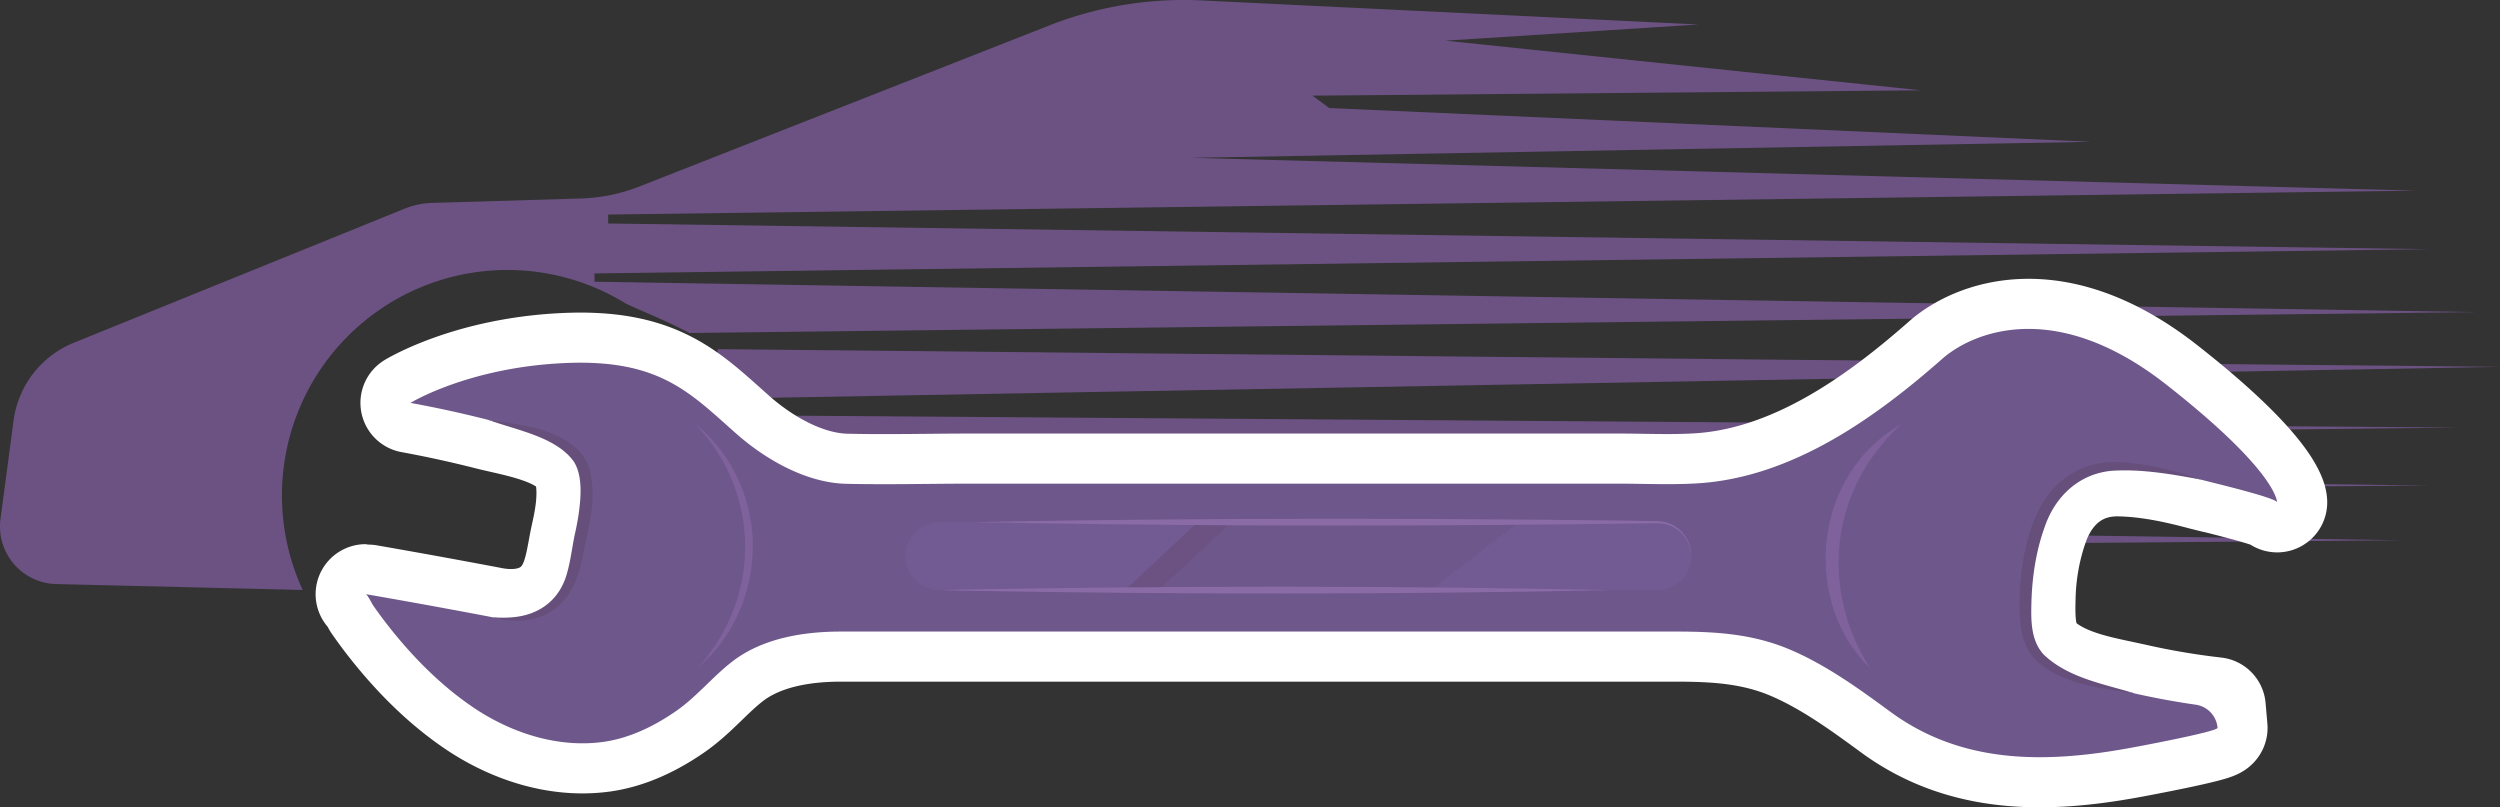 <svg xmlns="http://www.w3.org/2000/svg" viewBox="0 0 1674.87 540.79"><rect x="0" y="0" width="1674.87" height="540.79" fill="#333333" stroke="none"/><defs><style>.cls-1{fill:none;stroke:#62588c;stroke-miterlimit:10;stroke-width:3.72px;}.cls-2{fill:#6c5283;}.cls-3{fill:#62588c;stroke:#fff;stroke-linecap:round;stroke-linejoin:round;stroke-width:67.05px;}.cls-4{fill:#6e578b;}.cls-5{fill:#7f629c;}.cls-6{fill:#664f7b;}.cls-7{fill:#725b92;}.cls-8{fill:#8a6ba6;}</style></defs><g id="Слой_2" data-name="Слой 2"><g id="Layer_1" data-name="Layer 1"><g id="Object"><line class="cls-1" x1="589.78" y1="297.99" x2="589.7" y2="297.99"/><line class="cls-1" x1="481.01" y1="233.92" x2="480.98" y2="233.92"/><path class="cls-2" d="M1608.42,361.94,494.76,371.22c.93-8.42,1.56-17,1.82-25.78Z"/><path class="cls-2" d="M1627.6,325.29l-1130.87,7.9c-.07-7.64-.37-15.16-1-22.57Z"/><path class="cls-2" d="M1648.05,286.44,589.78,298h-.08l-95.05,1c-.82-7.07-1.9-14-3.17-20.78l53.79.37Z"/><path class="cls-2" d="M1674.87,245.77,526.53,266.29l-37.4.67a270.31,270.31,0,0,0-8.6-29.83l.45-3.21h0Z"/><path class="cls-2" d="M1658.74,209.08l-1196.83,14h0c-17.21-9-30.95-14.19-42.61-19.7l-.19-.11A151.07,151.07,0,0,0,202.78,395.24L37.66,391.29A38.59,38.59,0,0,1,.34,347.6l8.75-65.81A65.65,65.65,0,0,1,49.5,229.6l221.7-89.84a52.65,52.65,0,0,1,18.06-3.8l100.24-3a115.91,115.91,0,0,0,38.81-8L702.93,17.07A246.22,246.22,0,0,1,806,.34l331.8,16.06L968.32,27.24,1286.79,60.5,879.23,64.08l11.28,8.3L1400.84,95l-603,10.73,821.09,22-1211.48,16v6l1219.71,17.21L398.29,183.19v5.55Z"/><path class="cls-3" d="M1483.39,323.54c14.93,3.73,42.34,10.75,42.2,13,0,0,.93-20-74.32-79s-130.54-34.37-150-17.18c-45.68,40.24-101.14,79.52-163.88,83.41-17.84,1.1-36,.2-53.83.2h-432c-28.17,0-56.47.77-84.61.11-26.85-.63-54.12-16.33-73.81-33.76-31.23-27.64-51.7-50.17-115.68-47.09S275,269.91,275,269.91q26.22,4.8,52.09,11.39c20.94,5.29,59.55,10.57,64.56,35.89l.18,1c2.49,13.12.32,26.89-2.59,39.76-3.6,15.93-4.25,33.25-16.55,45.4-11.32,11.18-27.47,13.09-42.54,10.21-47.37-9-85.16-15.47-85.18-15.47,1.15.2,4.25,6.47,4.9,7.41,4.51,6.52,9.32,12.85,14.34,19,15.19,18.56,32.55,35.67,52.42,49.2,25.2,17.15,56.64,27.57,87.29,23.4,17.72-2.42,34.26-10.52,48.85-20.6,14-9.7,24.51-23,37.75-33.24,20.32-15.72,47.84-20.11,72.82-20.11h559.52c27.12,0,52.16,1.59,77.39,12.54,24,10.42,45.36,25.94,66.35,41.33,47.54,34.85,102.92,34.46,158.82,24.39,5.76-1,60.43-11.24,60.2-13.79l-1.21-13.77a501.27,501.27,0,0,1-54.17-9.19c-20.65-4.62-44.34-8.08-61.23-21.92-12.55-10.29-12.39-27.24-12-42.19a156.18,156.18,0,0,1,9-49.28c8.79-23.92,27.64-39.37,53.76-38.85,18.51.36,36.82,4.19,54.65,8.95,1.21.32,4.52,1.14,8.92,2.23"/><path class="cls-4" d="M245,398.05c1.15.2,4.25,6.47,4.9,7.41,4.51,6.52,9.32,12.85,14.34,19,15.19,18.56,32.55,35.67,52.42,49.2,25.2,17.15,56.64,27.57,87.29,23.4,17.72-2.42,34.26-10.52,48.85-20.6,14-9.7,24.51-23,37.75-33.24,20.32-15.72,47.84-20.11,72.82-20.11h559.52c27.12,0,52.16,1.59,77.39,12.54,24,10.42,45.36,25.94,66.35,41.33,47.54,34.85,102.92,34.46,158.82,24.39,5.76-1,60.43-11.24,60.2-13.79h0A17.11,17.11,0,0,0,1471,472.1c-13.69-1.94-27.32-4.49-40.78-7.5-20.65-4.62-44.34-8.08-61.23-21.92-12.55-10.29-12.39-27.24-12-42.19a156.18,156.18,0,0,1,9-49.28c8.79-23.92,27.64-39.37,53.76-38.85,18.51.36,36.82,4.19,54.65,8.95,5.31,1.42,51.3,12.3,51.12,15.27,0,0,.93-20-74.32-79s-130.54-34.37-150-17.18c-45.68,40.24-101.14,79.52-163.88,83.41-17.84,1.1-36,.2-53.83.2h-432c-28.17,0-56.47.77-84.61.11-26.85-.63-54.12-16.33-73.81-33.76-31.23-27.64-51.7-50.17-115.68-47.09S275,269.91,275,269.91q26.22,4.8,52.09,11.39c20.94,5.29,59.55,10.57,64.56,35.89l.18,1c2.49,13.12.32,26.89-2.59,39.76-3.6,15.93-4.25,33.25-16.55,45.4-11.32,11.18-27.47,13.09-42.54,10.21C282.8,404.5,245,398.05,245,398.05Z"/><path class="cls-5" d="M1252.89,447.62c-34.83-33.33-39.06-91.63-12.94-131.44a95.53,95.53,0,0,1,33.92-32c-22.6,20.38-37.47,47.75-41.16,77.7s3.79,60.46,20.18,85.73Z"/><path class="cls-5" d="M468,446.72a120.77,120.77,0,0,0,30.58-67.88,117.63,117.63,0,0,0-32.83-94.61c24.36,18.88,38.33,50,38.57,80.68s-12.6,61.9-36.32,81.81Z"/><path class="cls-6" d="M327.11,281.3c21.05,3.25,48.87,5.53,63.13,23.64,6,7.85,6.79,18.36,6.74,27.85-.25,13.8-4.14,26.68-6.66,40.13-3.64,19.5-12.34,36.7-33.12,41.74a52.83,52.83,0,0,1-27-1.14,74.35,74.35,0,0,0,13.26,0c18.07-1.49,31.62-11.86,36.41-29.51,2.42-8.38,3.37-17.15,5.18-25.84,1-4.38,1.83-8.58,2.49-12.87,1.62-11.27,3.1-26.5-3.2-36.18-11.87-16.54-38.73-21-57.2-27.84Z"/><path class="cls-6" d="M1430.26,464.6c-23-3.51-51.55-6.28-68.2-24.51-8.43-10.26-9.1-24.12-9-36.53a182.91,182.91,0,0,1,1-18.36c3.5-30.25,13.93-63.65,46.26-73.36,12.88-3.81,26.3-2.11,39.22.06a232.53,232.53,0,0,1,35,9.41c-19.77-3.65-39.66-7.22-59.74-5.9-21.59,1.94-37.51,16.7-44.63,36.7-6.07,16.47-8.75,34.07-9.22,51.61-.33,12.14-.39,25.35,8.15,34.74,16.55,15.8,40,19.6,61.23,26.14Z"/><path class="cls-7" d="M1132.24,366.21a22.72,22.72,0,0,1,.91,6.38h0a22.76,22.76,0,0,1-22.77,22.76H629.45a22.76,22.76,0,0,1-22.77-22.76h0a22.76,22.76,0,0,1,22.77-22.77h480.93a22.77,22.77,0,0,1,21.86,16.39"/><polygon class="cls-2" points="995.12 349.82 935.66 395.35 753.67 395.35 802.38 349.82 995.12 349.82"/><polygon class="cls-4" points="1017.75 349.82 958.29 395.35 776.29 395.35 825.01 349.82 1017.75 349.82"/><path class="cls-8" d="M1078.82,395.35c-144.36,3-291,2.94-435.33.34l-14-.34,14-.34c144.37-2.6,291-2.67,435.33.34Z"/><path class="cls-8" d="M652.43,349.82c143-2.81,288.92-2.75,432-1.09l15.43.25c4,.18,11.45-.19,15.51.8a23.11,23.11,0,0,1,17.79,22.81,22.74,22.74,0,0,0-18-21.66c-4-.82-11-.22-15.26-.27-148.27,2-299.17,2-447.42-.84Z"/></g></g></g></svg>